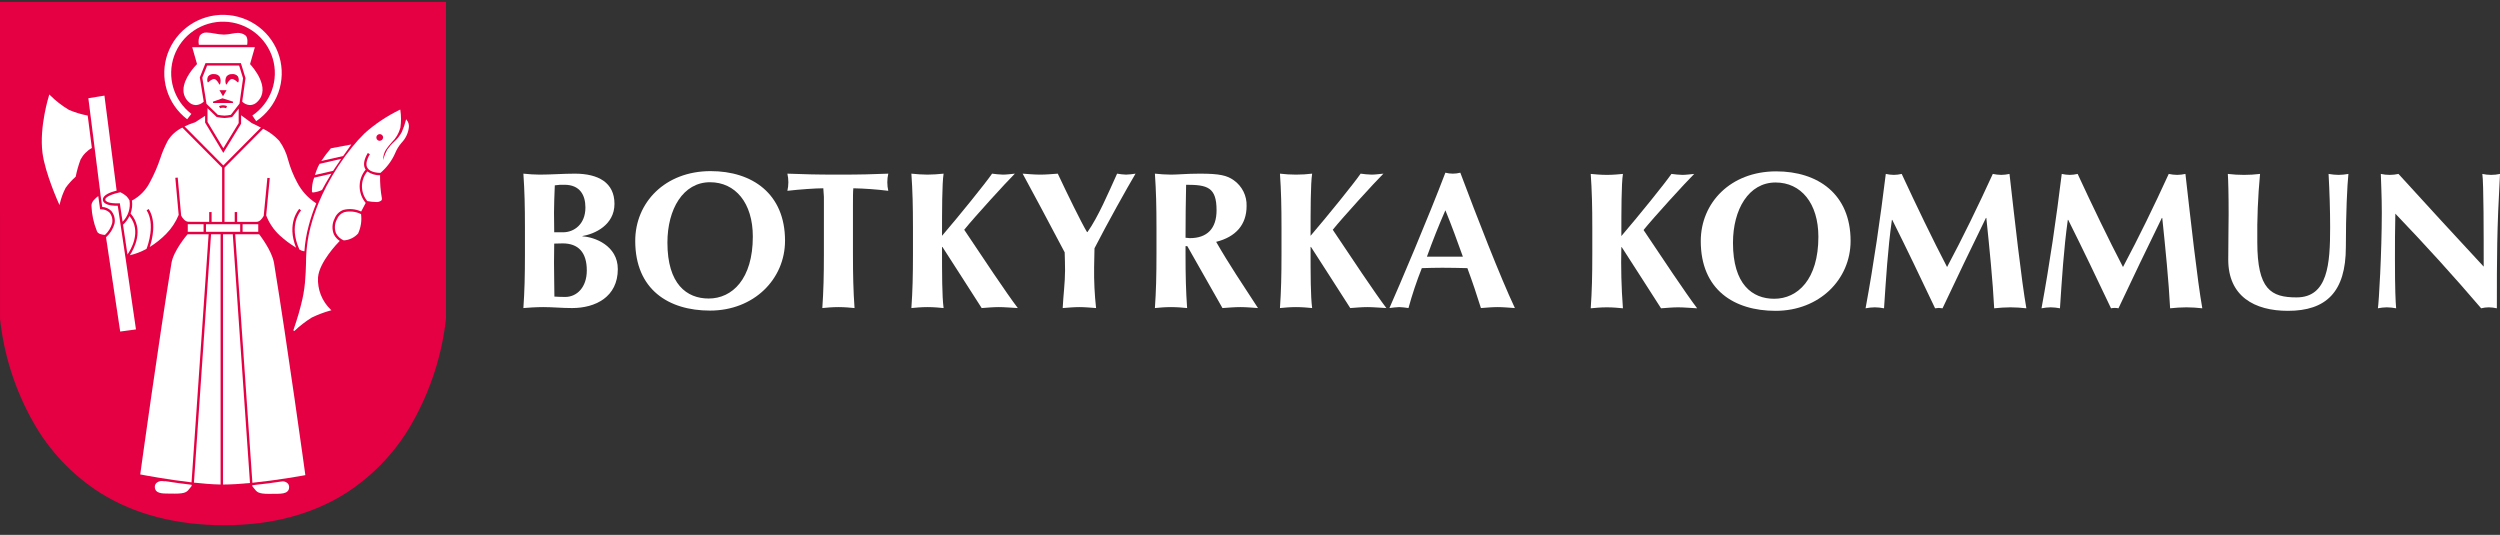 <svg width="215" height="46" viewBox="0 0 215 46" fill="none" xmlns="http://www.w3.org/2000/svg">
<rect x="0" y="0" width="215" height="46" fill="#333333" stroke="none"/>
<g clip-path="url(#clip0_127_2270)">
<path d="M139.47 21.254C140.586 22.997 141.734 24.755 142.849 26.514C143.337 26.481 143.828 26.43 144.318 26.43C144.806 26.43 145.297 26.481 145.955 26.514C145.044 25.325 142.798 21.959 141.345 19.781C142.223 18.692 144.942 15.71 145.701 14.957C145.313 14.989 144.993 15.04 144.688 15.04C144.372 15.028 144.057 15.001 143.744 14.957C143.152 15.81 140.957 18.525 139.437 20.3C139.437 18.138 139.437 15.844 139.572 14.957C139.201 14.989 138.745 15.04 138.188 15.04C137.631 15.04 137.174 14.989 136.803 14.957C136.905 16.43 136.938 17.719 136.938 19.595V21.875C136.938 23.75 136.905 25.04 136.803 26.514C137.174 26.481 137.631 26.43 138.188 26.43C138.745 26.43 139.201 26.481 139.572 26.514C139.439 24.764 139.393 23.009 139.437 21.254H139.47Z" fill="white"/>
<path fill-rule="evenodd" clip-rule="evenodd" d="M146.266 20.735C146.266 24.924 149.138 26.732 152.7 26.732C156.465 26.732 159.151 24.035 159.151 20.719C159.151 16.681 156.33 14.737 152.752 14.737C148.834 14.737 146.266 17.434 146.266 20.735ZM156.381 20.367C156.381 24.019 154.608 25.694 152.581 25.694C150.69 25.694 149.036 24.454 149.036 20.886C149.036 18.004 150.388 15.694 152.7 15.694C154.879 15.694 156.381 17.469 156.381 20.367Z" fill="white"/>
<path d="M162.735 18.909C164.003 21.439 165.218 23.986 166.418 26.514C166.524 26.495 166.631 26.484 166.738 26.481C166.846 26.484 166.952 26.495 167.058 26.514C168.275 23.919 169.525 21.338 170.79 18.742H170.825C171.094 21.338 171.382 24.186 171.5 26.514C171.965 26.462 172.433 26.434 172.901 26.43C173.358 26.433 173.814 26.461 174.268 26.514C173.847 24.153 173.255 18.808 172.817 14.957C172.584 15.009 172.346 15.037 172.107 15.04C171.863 15.037 171.62 15.009 171.381 14.957C170.165 17.619 168.782 20.467 167.448 22.964C166.215 20.601 164.779 17.619 163.546 14.957C163.324 15.009 163.098 15.037 162.871 15.04C162.637 15.037 162.405 15.008 162.178 14.957C161.706 18.808 161.148 22.661 160.439 26.514C160.701 26.461 160.967 26.433 161.234 26.43C161.5 26.434 161.766 26.462 162.027 26.514C162.196 23.986 162.348 21.439 162.703 18.909L162.735 18.909Z" fill="white"/>
<path d="M177.866 18.909C179.132 21.439 180.349 23.986 181.547 26.514C181.758 26.47 181.977 26.47 182.188 26.514C183.404 23.919 184.654 21.338 185.92 18.742H185.954C186.225 21.338 186.511 24.186 186.63 26.514C187.095 26.462 187.563 26.434 188.031 26.43C188.488 26.433 188.945 26.461 189.399 26.514C188.976 24.153 188.385 18.808 187.947 14.957C187.714 15.009 187.477 15.037 187.238 15.04C186.994 15.037 186.75 15.009 186.511 14.957C185.295 17.619 183.911 20.467 182.577 22.964C181.344 20.601 179.909 17.619 178.677 14.957C178.455 15.009 178.228 15.037 178 15.04C177.768 15.037 177.536 15.009 177.31 14.957C176.837 18.808 176.28 22.661 175.57 26.514C175.832 26.461 176.098 26.433 176.364 26.43C176.631 26.434 176.896 26.462 177.157 26.514C177.325 23.986 177.479 21.439 177.832 18.909H177.866Z" fill="white"/>
<path d="M196.762 26.732C200.037 26.732 201.744 25.124 201.744 21.238C201.744 18.34 201.861 15.944 201.963 14.957C201.685 15.009 201.402 15.037 201.118 15.04C200.829 15.037 200.541 15.009 200.257 14.957C200.341 16.497 200.392 18.022 200.392 19.563C200.392 22.679 200.205 25.576 197.505 25.576C195.309 25.576 194.128 24.906 194.128 20.819C194.102 18.862 194.181 16.905 194.364 14.957C193.444 15.068 192.514 15.068 191.594 14.957C191.629 15.509 191.662 16.631 191.662 18.407C191.662 19.614 191.629 20.517 191.629 22.327C191.629 25.476 193.874 26.732 196.762 26.732Z" fill="white"/>
<path d="M204.835 18.289C204.835 21.706 204.582 26.03 204.499 26.514C204.754 26.461 205.014 26.433 205.274 26.43C205.541 26.434 205.807 26.462 206.068 26.514C206.017 25.895 205.966 24.957 205.966 22.276C205.966 21.02 205.966 19.63 206 18.374C208.6 21.087 211.06 23.801 213.379 26.514C213.594 26.459 213.815 26.431 214.038 26.43C214.271 26.433 214.503 26.462 214.73 26.514C214.73 22.058 214.73 19.831 215 14.957C214.5 15.068 213.981 15.068 213.481 14.957C213.598 15.71 213.598 20.265 213.598 22.93C211.116 20.265 208.701 17.619 206.269 14.957C205.77 15.068 205.251 15.068 204.751 14.957C204.768 15.759 204.835 16.782 204.835 18.289Z" fill="white"/>
<path fill-rule="evenodd" clip-rule="evenodd" d="M45.145 21.854C45.145 23.729 45.112 25.02 45.011 26.493C45.383 26.459 46.109 26.41 46.716 26.41C47.562 26.41 48.303 26.493 49.199 26.493C51.208 26.493 53.132 25.538 53.132 23.143C53.132 21.116 51.124 20.379 50.094 20.328V20.295C51.14 20.128 52.845 19.357 52.845 17.531C52.845 15.706 51.461 14.934 49.435 14.934C48.473 14.934 47.359 15.018 46.396 15.018C45.934 15.013 45.471 14.985 45.011 14.934C45.112 16.41 45.145 17.698 45.145 19.575V21.854ZM50.346 17.849C50.346 19.273 49.384 19.977 48.421 19.977H47.662C47.662 19.408 47.645 18.871 47.645 18.268C47.645 17.698 47.679 16.76 47.713 15.939C47.987 15.897 48.264 15.881 48.54 15.89C49.874 15.89 50.346 16.778 50.346 17.849ZM50.465 23.261C50.465 24.718 49.603 25.538 48.608 25.538C48.236 25.538 47.982 25.522 47.679 25.506C47.679 24.918 47.645 23.629 47.645 22.573C47.645 21.887 47.662 21.417 47.662 20.949C47.865 20.949 48.083 20.932 48.388 20.932C49.738 20.932 50.465 21.702 50.465 23.261Z" fill="white"/>
<path fill-rule="evenodd" clip-rule="evenodd" d="M54.63 20.715C54.63 24.902 57.5 26.711 61.062 26.711C64.827 26.711 67.513 24.014 67.513 20.698C67.513 16.66 64.694 14.716 61.114 14.716C57.197 14.716 54.63 17.413 54.63 20.715ZM64.743 20.346C64.743 23.998 62.97 25.673 60.945 25.673C59.053 25.673 57.398 24.433 57.398 20.865C57.398 17.983 58.748 15.672 61.062 15.672C63.241 15.672 64.743 17.448 64.743 20.346Z" fill="white"/>
<path d="M70.855 21.854C70.855 23.729 70.821 25.02 70.72 26.493C71.092 26.459 71.547 26.41 72.105 26.41C72.661 26.41 73.117 26.459 73.49 26.493C73.388 25.02 73.354 23.729 73.354 21.854V17.665C73.354 17.029 73.354 16.426 73.388 16.192C74.393 16.214 75.396 16.287 76.393 16.41C76.281 15.924 76.281 15.42 76.393 14.934C74.959 14.985 74.198 15.018 72.105 15.018C70.01 15.018 69.251 14.985 67.715 14.934C67.827 15.42 67.827 15.924 67.715 16.41C68.728 16.291 70.146 16.192 70.805 16.192C70.855 16.681 70.872 17.173 70.856 17.665L70.855 21.854Z" fill="white"/>
<path d="M81.047 21.234C82.161 22.976 83.31 24.734 84.424 26.493C84.914 26.459 85.404 26.41 85.893 26.41C86.383 26.41 86.874 26.459 87.532 26.493C86.619 25.304 84.374 21.938 82.922 19.76C83.8 18.671 86.518 15.689 87.278 14.934C86.89 14.969 86.568 15.018 86.264 15.018C85.948 15.007 85.632 14.979 85.319 14.934C84.729 15.789 82.534 18.502 81.014 20.279C81.014 18.117 81.014 15.823 81.149 14.934C80.689 14.985 80.227 15.013 79.764 15.018C79.301 15.013 78.839 14.985 78.379 14.934C78.481 16.41 78.515 17.698 78.515 19.575V21.854C78.515 23.729 78.481 25.02 78.379 26.493C78.751 26.459 79.208 26.41 79.764 26.41C80.322 26.41 80.778 26.459 81.149 26.493C81.014 25.439 81.014 23.645 81.014 21.234H81.047Z" fill="white"/>
<path d="M93.485 19.96C93.013 19.19 91.747 16.593 90.969 14.934C90.463 14.969 89.974 15.018 89.467 15.018C88.961 15.018 88.454 14.969 87.947 14.934C88.47 15.89 90.396 19.475 91.562 21.702C91.577 22.221 91.595 22.742 91.595 23.261C91.595 24.299 91.442 25.421 91.392 26.493C91.865 26.459 92.354 26.41 92.826 26.41C93.3 26.41 93.79 26.459 94.262 26.493C94.134 25.331 94.078 24.162 94.094 22.992C94.094 22.439 94.127 21.887 94.127 21.351C95.208 19.241 96.913 16.192 97.657 14.934C97.389 14.978 97.118 15.006 96.846 15.018C96.585 15.008 96.326 14.98 96.07 14.934C95.327 16.576 94.431 18.688 93.52 19.96H93.485Z" fill="white"/>
<path fill-rule="evenodd" clip-rule="evenodd" d="M105.131 26.493C105.637 26.459 106.161 26.41 106.667 26.41C107.174 26.41 107.681 26.459 108.187 26.493C106.953 24.601 105.67 22.691 104.589 20.798C106.261 20.379 107.207 19.341 107.207 17.715C107.222 17.285 107.129 16.858 106.938 16.473C106.746 16.087 106.461 15.755 106.109 15.504C105.518 15.086 104.894 14.934 103.188 14.934C102.04 14.934 101.314 15.018 100.707 15.018C100.244 15.013 99.782 14.985 99.322 14.934C99.423 16.41 99.457 17.698 99.457 19.575V21.854C99.457 23.729 99.423 25.02 99.322 26.493C99.694 26.459 100.149 26.41 100.707 26.41C101.263 26.41 101.72 26.459 102.092 26.493C101.989 25.02 101.956 23.729 101.956 21.854V21.166H102.107L105.131 26.493ZM104.624 18.084C104.624 19.658 103.813 20.48 102.326 20.48C102.202 20.476 102.079 20.465 101.956 20.446C101.956 18.922 101.973 17.413 102.006 15.89C103.846 15.89 104.624 16.108 104.624 18.084Z" fill="white"/>
<path d="M112.743 21.234C113.858 22.976 115.006 24.734 116.121 26.493C116.61 26.459 117.101 26.41 117.589 26.41C118.08 26.41 118.57 26.459 119.227 26.493C118.315 25.304 116.071 21.938 114.618 19.76C115.496 18.671 118.215 15.689 118.974 14.934C118.585 14.969 118.264 15.018 117.961 15.018C117.644 15.007 117.328 14.979 117.015 14.934C116.424 15.789 114.229 18.502 112.709 20.279C112.709 18.117 112.709 15.823 112.844 14.934C111.924 15.046 110.995 15.046 110.076 14.934C110.177 16.41 110.209 17.698 110.209 19.575V21.854C110.209 23.729 110.176 25.02 110.076 26.493C110.447 26.459 110.902 26.41 111.459 26.41C112.017 26.41 112.473 26.459 112.844 26.493C112.709 25.439 112.709 23.645 112.709 21.234H112.743Z" fill="white"/>
<path fill-rule="evenodd" clip-rule="evenodd" d="M125.587 14.851C125.167 14.962 124.724 14.962 124.303 14.851C122.852 18.671 120.318 24.635 119.491 26.493C119.771 26.451 120.053 26.424 120.335 26.41C120.601 26.421 120.866 26.449 121.129 26.493C121.447 25.329 121.831 24.182 122.277 23.06C122.869 23.043 123.443 23.026 124.032 23.026C124.758 23.026 125.468 23.043 126.195 23.06C126.617 24.199 127.005 25.354 127.36 26.493C127.832 26.459 128.322 26.41 128.795 26.41C129.268 26.41 129.74 26.459 130.28 26.493C128.997 23.764 127.021 18.671 125.587 14.851ZM122.717 22.072C123.205 20.715 123.729 19.391 124.303 18.085C124.843 19.391 125.317 20.715 125.807 22.072H122.717Z" fill="white"/>
<path d="M0 0.167L0.001 27.388C0.33 30.511 1.297 33.535 2.843 36.276C4.23 38.756 6.216 40.856 8.623 42.389C11.562 44.232 15.149 45.167 19.283 45.167C23.346 45.167 26.878 44.232 29.779 42.389C32.163 40.847 34.129 38.748 35.502 36.276C37.041 33.53 38.012 30.508 38.357 27.385V0.167H0Z" fill="#E50043"/>
<path d="M21.255 3.855L21.262 3.812C21.266 3.788 21.357 3.221 21.098 3.035C20.914 2.899 20.69 2.827 20.46 2.829C20.286 2.835 20.113 2.857 19.942 2.894C19.723 2.939 19.5 2.966 19.276 2.974H19.241C18.976 2.965 18.712 2.934 18.452 2.881C18.232 2.835 18.008 2.808 17.783 2.799C17.668 2.787 17.552 2.805 17.447 2.851C17.342 2.897 17.251 2.97 17.183 3.062C17.08 3.298 17.05 3.559 17.096 3.811L17.104 3.855H21.255Z" fill="white"/>
<path d="M16.096 10.258L16.458 9.792C15.712 9.222 15.167 8.432 14.901 7.536C14.636 6.64 14.663 5.683 14.979 4.804C15.294 3.924 15.883 3.166 16.66 2.638C17.437 2.11 18.362 1.84 19.303 1.866C20.244 1.892 21.153 2.213 21.899 2.783C22.645 3.353 23.19 4.142 23.456 5.038C23.722 5.934 23.695 6.891 23.379 7.771C23.064 8.651 22.475 9.409 21.699 9.937L22.034 10.421C22.914 9.823 23.581 8.964 23.938 7.967C24.296 6.97 24.326 5.886 24.025 4.871C23.723 3.855 23.106 2.961 22.26 2.315C21.415 1.67 20.385 1.306 19.319 1.277C18.253 1.247 17.204 1.554 16.324 2.152C15.444 2.75 14.777 3.609 14.419 4.606C14.062 5.603 14.031 6.687 14.332 7.702C14.633 8.717 15.251 9.612 16.096 10.258Z" fill="white"/>
<path d="M10.793 22.166L10.127 17.695C9.852 17.701 9.232 17.693 8.957 17.422C8.919 17.386 8.89 17.342 8.871 17.294C8.852 17.246 8.843 17.194 8.847 17.142C8.867 16.765 9.508 16.517 10.036 16.389L10.029 16.386L8.988 8.276L8.981 8.223L7.598 8.447L8.644 16.732L8.64 16.735L8.791 17.799C9.085 17.813 9.364 17.936 9.572 18.142C9.696 18.293 9.786 18.468 9.834 18.657C9.882 18.846 9.887 19.042 9.849 19.233C9.723 19.686 9.469 20.094 9.116 20.407L9.12 20.422L10.329 28.462L10.336 28.513L11.694 28.33L10.794 22.166L10.793 22.166Z" fill="white"/>
<path d="M9.053 17.154C9.052 17.177 9.056 17.2 9.065 17.221C9.073 17.242 9.087 17.261 9.104 17.276C9.32 17.491 9.943 17.5 10.21 17.486L10.305 17.481L10.542 19.073C10.781 18.832 10.959 18.539 11.062 18.218C11.165 17.896 11.19 17.555 11.134 17.222L11.136 17.221C11.064 17.098 10.978 16.983 10.88 16.878C10.722 16.738 10.544 16.621 10.352 16.531C9.734 16.657 9.067 16.914 9.053 17.154Z" fill="white"/>
<path d="M9.421 18.283C9.229 18.099 8.972 17.998 8.705 18.002L8.611 18.006L8.449 16.862C8.203 17.041 7.846 17.359 7.865 17.695C7.893 18.448 8.053 19.189 8.338 19.887C8.426 20.14 8.839 20.192 9.028 20.203C9.322 19.935 9.535 19.591 9.643 19.21C9.677 19.049 9.674 18.882 9.636 18.722C9.597 18.562 9.524 18.412 9.421 18.283Z" fill="white"/>
<path d="M19.204 14.228L22.437 10.972C22.02 10.75 21.681 10.599 21.653 10.587L20.733 9.908V10.645L19.204 13.148L17.638 10.54V9.959L16.779 10.516C16.468 10.611 16.165 10.73 15.873 10.873L19.204 14.228Z" fill="white"/>
<path d="M7.542 9.938C6.986 9.834 6.443 9.669 5.923 9.447C5.332 9.095 4.788 8.672 4.303 8.186L4.243 8.125L4.216 8.207C4.208 8.233 3.367 10.888 3.653 13.141C3.874 14.893 5.043 17.473 5.055 17.498L5.119 17.638L5.153 17.488C5.26 17.026 5.425 16.578 5.643 16.156C5.891 15.809 6.177 15.492 6.496 15.209L6.509 15.197L6.512 15.18C6.612 14.685 6.75 14.199 6.927 13.725C7.146 13.306 7.484 12.959 7.9 12.727L7.542 9.938Z" fill="white"/>
<path d="M32.687 15.074C32.295 15.083 31.91 14.967 31.589 14.743C31.292 15.102 31.129 15.552 31.128 16.017C31.127 16.482 31.289 16.933 31.585 17.293C31.824 17.34 32.067 17.367 32.31 17.372C32.396 17.384 32.484 17.378 32.568 17.356C32.652 17.333 32.73 17.293 32.798 17.239C32.819 17.215 32.833 17.186 32.841 17.156C32.849 17.125 32.85 17.093 32.843 17.062C32.726 16.406 32.673 15.74 32.687 15.074Z" fill="white"/>
<path d="M29.6 18.246C29.455 18.299 29.324 18.383 29.215 18.491C29.106 18.6 29.022 18.73 28.968 18.873C28.87 19.057 28.814 19.26 28.803 19.467C28.791 19.675 28.826 19.882 28.904 20.075C29.048 20.346 29.283 20.558 29.568 20.675C30.041 20.644 30.483 20.43 30.798 20.079C31.037 19.558 31.125 18.98 31.051 18.412C30.601 18.19 30.088 18.132 29.6 18.246Z" fill="white"/>
<path d="M11.166 21.951C11.668 21.836 12.152 21.65 12.601 21.4C12.733 21.056 13.356 19.272 12.61 18.084L12.787 17.975C13.48 19.08 13.093 20.599 12.879 21.239C13.397 20.92 13.874 20.54 14.298 20.105C14.756 19.638 15.119 19.087 15.366 18.482L15.077 15.291L15.284 15.273L15.579 18.543C15.719 18.796 15.933 19.069 16.206 19.071C16.578 19.073 16.917 19.076 17.244 19.078H17.991V18.236H18.198V19.078H19.101V14.417L15.681 10.973C15.168 11.22 14.737 11.607 14.436 12.087C14.177 12.573 13.96 13.08 13.789 13.604C13.556 14.306 13.261 14.987 12.908 15.638C12.573 16.324 12.027 16.887 11.348 17.247C11.399 17.623 11.358 18.005 11.231 18.363C12.443 19.745 11.505 21.438 11.166 21.951Z" fill="white"/>
<path d="M10.579 19.322L10.962 21.889C11.242 21.489 12.215 19.902 11.138 18.574C11.004 18.858 10.814 19.112 10.579 19.322Z" fill="white"/>
<path d="M22.21 19.284H20.863V19.935H22.21V19.284Z" fill="white"/>
<path d="M16.148 19.934H17.507V19.284L16.148 19.28V19.934Z" fill="white"/>
<path d="M20.656 19.284H17.714V19.935H20.656V19.284Z" fill="white"/>
<path d="M16.679 41.506C17.48 41.594 18.276 41.657 18.97 41.668V20.146H18.15L16.679 41.506Z" fill="white"/>
<path d="M17.942 20.146H16.131L16.115 20.165C16.066 20.222 14.916 21.571 14.745 22.627C13.621 29.509 12.171 39.996 12.06 40.8C12.379 40.862 14.409 41.246 16.472 41.483L17.942 20.146Z" fill="white"/>
<path d="M23.567 22.627C23.396 21.572 22.348 20.224 22.303 20.167L22.288 20.146H20.226L21.706 41.518C23.754 41.31 25.776 40.952 26.261 40.863L26.259 40.851C26.244 40.741 24.73 29.751 23.567 22.627Z" fill="white"/>
<path d="M19.177 20.147V41.67C19.885 41.669 20.69 41.617 21.499 41.538L20.018 20.146L19.177 20.147Z" fill="white"/>
<path d="M24.321 41.393C23.542 41.511 22.622 41.635 21.698 41.728C21.693 41.745 21.691 41.763 21.694 41.78C21.696 41.797 21.703 41.814 21.712 41.829C21.766 41.893 21.811 41.951 21.852 42.005C22.09 42.316 22.209 42.473 23.136 42.473C23.225 42.473 23.321 42.471 23.426 42.469C24.019 42.453 24.844 42.554 24.865 41.907C24.868 41.844 24.859 41.782 24.837 41.723C24.815 41.664 24.782 41.611 24.738 41.566C24.624 41.461 24.476 41.4 24.321 41.393Z" fill="white"/>
<path d="M14.215 41.381C14.188 41.389 14.161 41.392 14.133 41.389C14.068 41.374 14.001 41.367 13.934 41.367C13.844 41.364 13.754 41.377 13.67 41.408C13.585 41.438 13.508 41.485 13.442 41.546C13.398 41.591 13.365 41.645 13.343 41.704C13.321 41.762 13.312 41.825 13.315 41.888C13.333 42.447 13.965 42.447 14.473 42.447H14.535C14.61 42.447 14.684 42.447 14.754 42.449C14.858 42.452 14.955 42.453 15.043 42.453C15.97 42.453 16.09 42.297 16.328 41.986C16.369 41.932 16.414 41.873 16.468 41.81C16.478 41.792 16.485 41.772 16.487 41.752C16.488 41.731 16.486 41.71 16.478 41.691C15.689 41.6 14.904 41.488 14.215 41.381Z" fill="white"/>
<path d="M26.878 16.543C26.903 16.548 26.928 16.55 26.954 16.55C27.21 16.52 27.459 16.449 27.692 16.338C27.797 16.129 28.157 15.494 28.5 14.935L27.016 15.278C26.872 15.669 26.808 16.085 26.827 16.502C26.832 16.512 26.839 16.521 26.848 16.529C26.857 16.536 26.867 16.541 26.878 16.543Z" fill="white"/>
<path d="M30.216 12.425L28.457 12.752L28.447 12.764C28.153 13.107 27.881 13.469 27.631 13.845L29.513 13.417C29.823 12.973 30.105 12.579 30.216 12.425Z" fill="white"/>
<path d="M28.653 14.689C28.681 14.645 28.71 14.598 28.737 14.556C28.909 14.292 29.127 13.972 29.343 13.661L27.481 14.09C27.429 14.18 27.382 14.27 27.343 14.356C27.242 14.582 27.156 14.814 27.084 15.05L28.653 14.689V14.689Z" fill="white"/>
<path d="M19.31 10.148H19.303C19.087 10.139 18.872 10.112 18.661 10.068L18.631 10.062L17.845 9.302V10.484L19.205 12.749L20.525 10.587V9.343L19.969 10.06L19.932 10.068C19.727 10.111 19.519 10.138 19.31 10.148Z" fill="white"/>
<path d="M20.902 6.735L20.565 5.638H17.812L17.398 6.679L17.731 8.752V8.752L17.76 8.933L18.733 9.873C18.92 9.911 19.111 9.934 19.302 9.942H19.308C19.491 9.934 19.673 9.911 19.852 9.874L20.595 8.915L20.902 6.735ZM17.883 7.081C17.876 7.08 17.869 7.076 17.863 7.071C17.858 7.066 17.853 7.059 17.851 7.052C17.825 6.97 17.816 6.884 17.826 6.799C17.835 6.713 17.863 6.631 17.906 6.557C17.97 6.487 18.049 6.433 18.139 6.401C18.228 6.369 18.323 6.359 18.418 6.372C18.506 6.368 18.595 6.384 18.676 6.421C18.757 6.458 18.828 6.514 18.883 6.584C18.934 6.683 18.965 6.792 18.973 6.904C18.981 7.016 18.966 7.128 18.929 7.234C18.926 7.242 18.92 7.249 18.913 7.255C18.906 7.26 18.898 7.263 18.889 7.263L18.886 7.264C18.878 7.264 18.869 7.261 18.862 7.257C18.855 7.252 18.849 7.245 18.846 7.238C18.795 7.125 18.621 6.824 18.435 6.797C18.219 6.77 17.928 7.066 17.925 7.069C17.92 7.074 17.913 7.078 17.906 7.081C17.899 7.083 17.891 7.083 17.883 7.081ZM19.485 7.757L19.178 8.283L18.872 7.757L19.485 7.757ZM19.447 9.312C19.281 9.243 19.095 9.242 18.928 9.308L18.836 9.124C18.944 9.078 19.061 9.055 19.178 9.054C19.296 9.053 19.412 9.076 19.521 9.12L19.447 9.312ZM20.028 8.86H18.33L18.31 8.745L19.139 8.453L19.158 8.46L20.047 8.745L20.028 8.86ZM20.506 7.052C20.503 7.06 20.499 7.066 20.494 7.071C20.488 7.077 20.481 7.08 20.473 7.082C20.466 7.084 20.458 7.084 20.451 7.081C20.443 7.079 20.436 7.075 20.431 7.07C20.429 7.067 20.163 6.795 19.953 6.795C19.942 6.795 19.932 6.796 19.921 6.798C19.737 6.825 19.563 7.125 19.511 7.239C19.507 7.246 19.502 7.253 19.495 7.258C19.488 7.262 19.479 7.265 19.471 7.265L19.468 7.264C19.459 7.264 19.451 7.261 19.444 7.255C19.437 7.25 19.431 7.243 19.428 7.234C19.392 7.128 19.377 7.016 19.384 6.905C19.392 6.793 19.423 6.684 19.474 6.584C19.529 6.515 19.6 6.459 19.68 6.422C19.762 6.385 19.85 6.368 19.939 6.373C20.033 6.359 20.129 6.368 20.219 6.401C20.308 6.433 20.388 6.487 20.451 6.558C20.494 6.632 20.522 6.714 20.531 6.799C20.541 6.885 20.532 6.971 20.506 7.052Z" fill="white"/>
<path d="M16.197 8.739C16.278 8.829 16.377 8.902 16.488 8.954C16.599 9.005 16.719 9.034 16.842 9.038C17.096 9.025 17.338 8.921 17.52 8.744L17.184 6.656L17.671 5.432H20.719L21.114 6.719L21.111 6.742L20.829 8.746C21.01 8.922 21.25 9.026 21.503 9.038C21.625 9.034 21.746 9.005 21.857 8.954C21.968 8.902 22.067 8.829 22.149 8.739C23.34 7.558 21.71 5.734 21.504 5.513L21.92 4.057H16.53L16.945 5.511C16.778 5.679 15.783 6.716 15.777 7.737C15.774 7.924 15.809 8.109 15.882 8.281C15.954 8.454 16.061 8.609 16.197 8.739Z" fill="white"/>
<path d="M22.626 11.074L19.308 14.416V19.078H20.185V18.237H20.393V19.078H22.062C22.329 19.076 22.538 18.815 22.679 18.567L22.994 15.298L23.201 15.317L22.891 18.522C23.141 19.176 23.539 19.765 24.053 20.243C24.486 20.64 24.958 20.993 25.46 21.299C24.628 19.207 25.692 18.012 25.739 17.96L25.892 18.099C25.847 18.148 24.802 19.324 25.727 21.41L25.753 21.465C25.876 21.539 26.012 21.589 26.155 21.612C26.163 21.611 26.171 21.609 26.179 21.607C26.23 20.86 26.355 20.119 26.552 19.396C26.725 18.746 26.941 18.109 27.198 17.487C26.491 17.036 25.919 16.405 25.541 15.661C25.22 15.062 24.967 14.431 24.786 13.778C24.639 13.175 24.375 12.606 24.009 12.103C23.616 11.678 23.147 11.33 22.626 11.074Z" fill="white"/>
<path d="M34.989 10.33L34.924 10.26L34.9 10.353C34.812 10.695 34.696 11.03 34.554 11.354C34.388 11.671 34.165 11.954 33.895 12.189C33.674 12.39 33.478 12.616 33.309 12.862C33.153 13.138 33.036 13.433 32.962 13.741H32.954C32.946 13.431 33.029 13.127 33.194 12.864C33.347 12.643 33.515 12.433 33.697 12.235C34.05 11.892 34.304 11.461 34.432 10.987C34.506 10.492 34.506 9.988 34.432 9.492L34.422 9.422L34.358 9.452C33.266 9.982 32.253 10.661 31.349 11.468C30.965 11.848 30.602 12.249 30.264 12.671C29.429 13.704 28.698 14.817 28.083 15.993C27.841 16.456 27.61 16.939 27.401 17.443C27.28 17.737 27.168 18.039 27.063 18.345C27.039 18.412 27.016 18.48 26.994 18.547C26.906 18.812 26.824 19.08 26.751 19.353C26.745 19.376 26.737 19.398 26.731 19.422C26.454 20.465 26.316 21.54 26.318 22.62C26.303 23.134 26.287 23.665 26.225 24.334C26.166 24.94 26.061 25.541 25.908 26.131L25.895 26.187C25.693 27.059 25.23 28.401 25.226 28.415L25.311 28.469C25.77 28.035 26.271 27.647 26.807 27.311C27.323 27.062 27.861 26.859 28.413 26.705L28.506 26.679L28.433 26.616C28.064 26.26 27.777 25.83 27.59 25.355C27.403 24.879 27.321 24.369 27.35 23.86C27.447 22.549 29.035 20.904 29.219 20.718C29.004 20.582 28.831 20.39 28.717 20.164C28.625 19.945 28.584 19.709 28.594 19.472C28.605 19.235 28.667 19.003 28.777 18.793C28.842 18.623 28.943 18.469 29.073 18.341C29.203 18.213 29.359 18.114 29.531 18.052C30.041 17.921 30.582 17.97 31.06 18.191L31.45 17.453C31.114 17.05 30.93 16.544 30.929 16.021C30.929 15.498 31.112 14.991 31.448 14.588C31.439 14.575 31.431 14.563 31.423 14.549C31.216 14.211 31.286 13.742 31.631 13.156L31.81 13.26C31.507 13.776 31.436 14.174 31.6 14.443C31.84 14.835 32.514 14.867 32.721 14.868C33.263 14.407 33.693 13.831 33.98 13.182C34.114 12.848 34.305 12.539 34.543 12.268C34.877 11.92 35.092 11.476 35.157 10.999C35.177 10.883 35.172 10.763 35.142 10.648C35.114 10.533 35.061 10.425 34.989 10.33ZM32.631 12.11C32.575 12.105 32.522 12.084 32.477 12.049C32.433 12.014 32.4 11.968 32.382 11.915C32.364 11.862 32.362 11.805 32.376 11.751C32.391 11.697 32.42 11.648 32.462 11.611C32.503 11.573 32.555 11.548 32.611 11.539C32.666 11.53 32.723 11.537 32.775 11.56C32.826 11.582 32.87 11.619 32.901 11.666C32.931 11.713 32.948 11.768 32.948 11.823C32.944 11.903 32.908 11.978 32.849 12.032C32.79 12.085 32.711 12.114 32.631 12.11Z" fill="white"/>
</g>
<defs>
<clipPath id="clip0_127_2270">
<rect width="215" height="45" fill="white" transform="translate(0 0.167)"/>
</clipPath>
</defs>
</svg>
